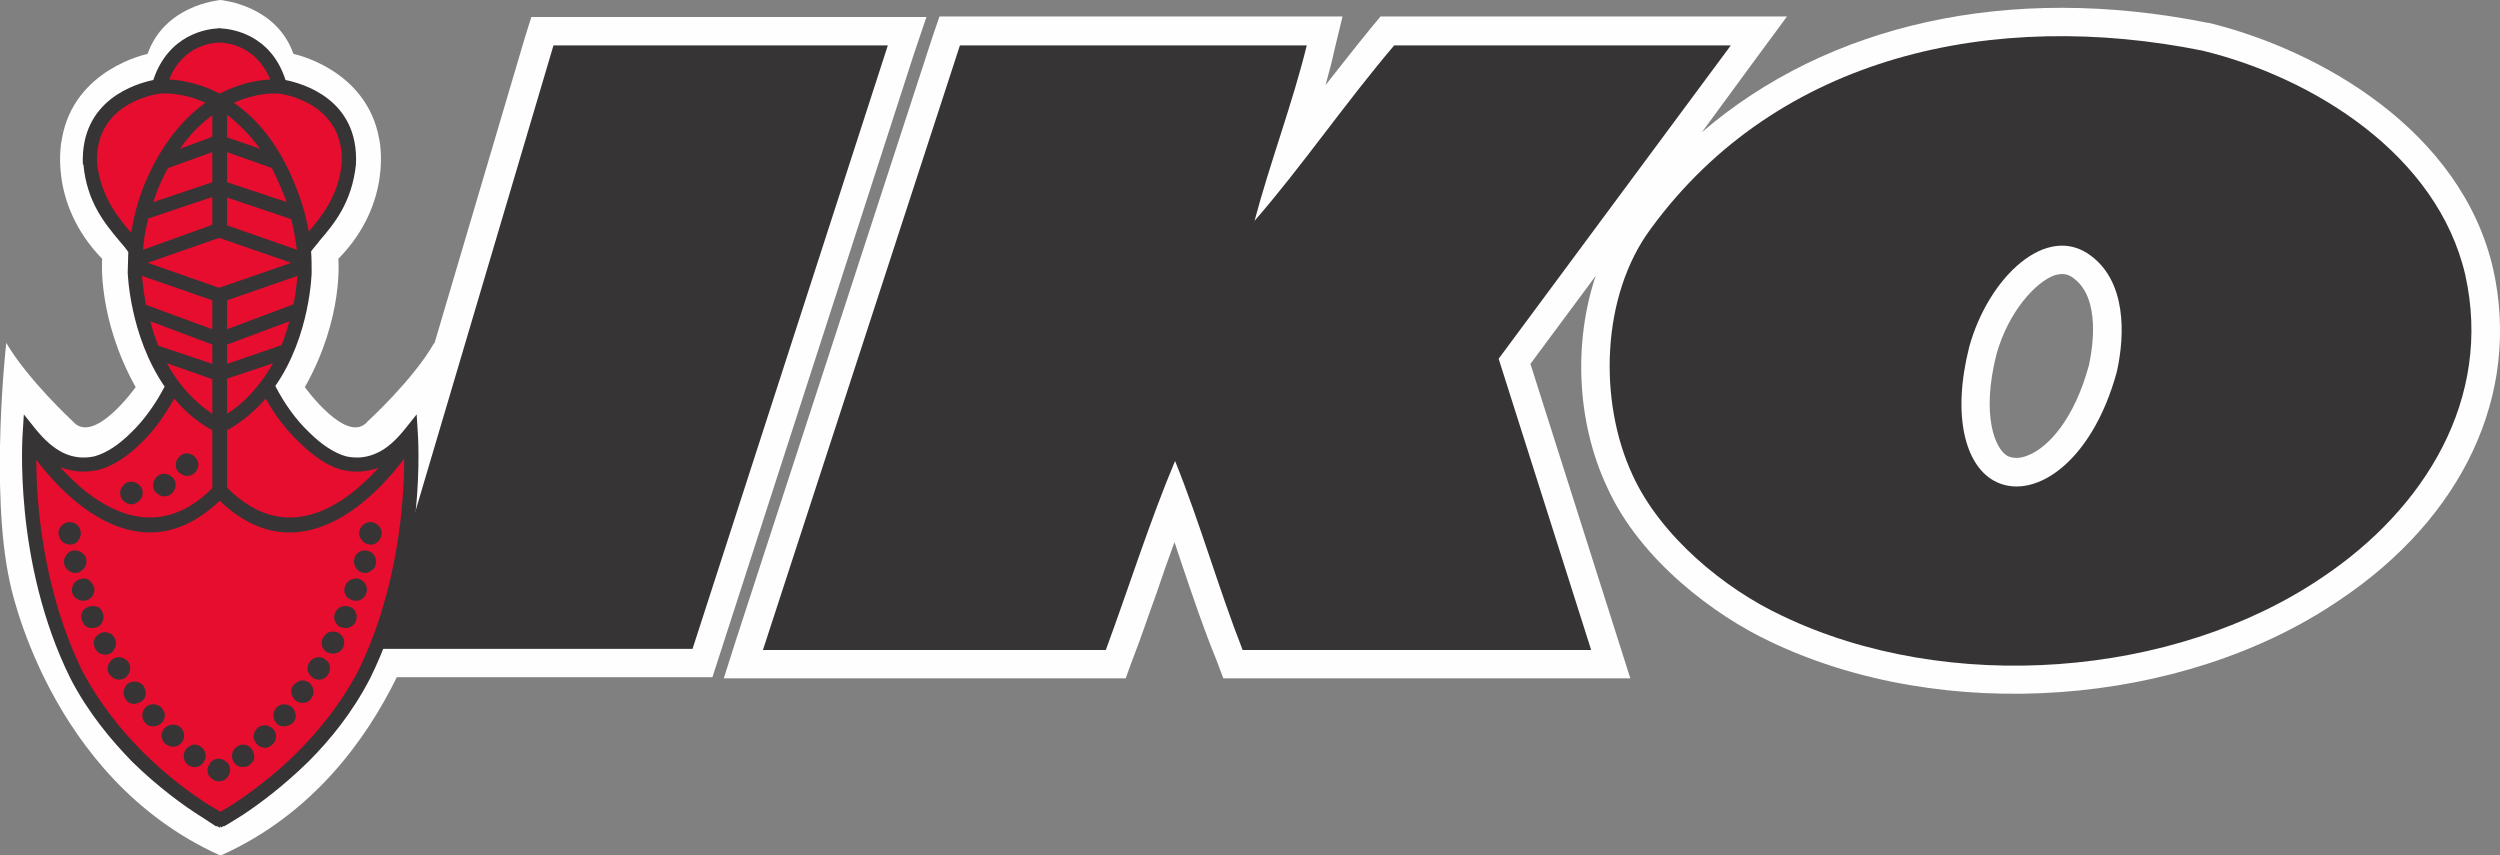 <?xml version="1.0" encoding="UTF-8"?>
<!DOCTYPE svg PUBLIC "-//W3C//DTD SVG 1.1//EN" "http://www.w3.org/Graphics/SVG/1.1/DTD/svg11.dtd">
<!-- Creator: CorelDRAW X7 -->
<svg xmlns="http://www.w3.org/2000/svg" xml:space="preserve" width="4404px" height="1507px" version="1.1" style="shape-rendering:geometricPrecision; text-rendering:geometricPrecision; image-rendering:optimizeQuality; fill-rule:evenodd; clip-rule:evenodd"
viewBox="0 0 4404 1507"
 xmlns:xlink="http://www.w3.org/1999/xlink">
 <rect x="0" y="0" width="4404" height="1507" fill="#808080" stroke="none"/>
 <defs>
  <style type="text/css">
   <![CDATA[
    .fil0 {fill:#FEFEFE;fill-rule:nonzero}
    .fil3 {fill:#373435;fill-rule:nonzero}
    .fil2 {fill:white;fill-rule:nonzero}
    .fil1 {fill:#E60D2E;fill-rule:nonzero}
   ]]>
  </style>
 </defs>
 <g id="Capa_x0020_1">
  <g id="_620171568">
   <g>
    <path class="fil0" d="M1563 30l-589 0 -38 0 -11 35 -160 541c0,-1 0,-2 0,-2 -37,65 -117,138 -117,138 -36,44 -111,-60 -111,-60 69,-122 59,-226 59,-226 98,-100 72,-211 72,-211 -22,-124 -151,-150 -151,-150 -30,-85 -123,-94 -128,-95l0 0c0,0 -1,0 -1,0 0,0 0,0 0,0l0 0c-6,1 -98,10 -128,95 0,0 -130,26 -151,150 0,0 -26,111 71,211 0,0 -9,104 59,226 0,0 -74,104 -111,60 0,0 -79,-73 -117,-138 0,0 -29,259 6,420 0,0 66,346 371,483 0,0 0,0 0,0l1 0c163,-73 257,-206 310,-314l519 0 37 0 11 -34 344 -1064 22 -65 -69 0z"/>
    <path class="fil0" d="M4392 474c-56,-244 -305,-386 -502,-434l-1 0 -1 0c-349,-70 -668,2 -890,193l91 -124 59 -80 -99 0 -593 0 -24 0 -15 18c-28,34 -55,69 -82,103 5,-19 11,-39 15,-59l15 -62 -63 0 -611 0 -36 0 -12 35 -347 1065 -21 66 69 0 604 0 35 0 12 -33c15,-38 28,-78 42,-116 10,-30 21,-61 32,-91 4,13 9,26 13,39 19,56 38,113 61,169l12 32 34 0 614 0 69 0 -21 -66 -155 -488 115 -155c-39,116 -34,257 20,372 58,129 191,227 287,272 304,146 725,116 1002,-72 219,-146 321,-364 272,-584zm-712 169l0 0c-26,96 -72,145 -107,159 -14,6 -27,6 -37,1 -22,-13 -46,-72 -19,-179 21,-75 69,-127 102,-139 14,-4 24,-3 35,6 47,36 32,124 26,152z"/>
   </g>
   <g>
    <path class="fil1" d="M392 1449l0 0c3,1 2,1 0,0z"/>
    <path class="fil1" d="M382 1449l0 0c-2,1 -3,1 0,0z"/>
    <path class="fil1" d="M724 753c-34,43 -72,71 -131,56 -76,-36 -120,-128 -120,-128 86,-117 67,-242 67,-242 90,-95 78,-149 78,-149 11,-118 -122,-141 -122,-141 -19,-69 -74,-86 -101,-90l0 -1c0,0 -3,0 -8,0 -5,0 -8,0 -8,0l0 1c-27,4 -82,21 -101,90 0,0 -133,23 -122,141 0,0 -12,54 78,149 0,0 -19,125 67,242 0,0 -44,92 -120,128 -59,15 -97,-13 -131,-56 0,0 -28,262 101,469 76,132 195,202 231,222l0 5c1,-1 3,-2 5,-3 2,1 4,2 5,3l0 -5c36,-20 155,-90 231,-222 129,-207 101,-469 101,-469z"/>
   </g>
   <path class="fil2" d="M108 231c0,0 0,-1 0,-1 0,-1 0,-1 1,-2l-1 3z"/>
   <g>
    <g>
     <path class="fil3" d="M1344 1145l347 -1065 611 0c-25,102 -64,204 -92,309 82,-94 160,-208 246,-309l593 0 -409 552 163 513 -614 0c-43,-110 -75,-224 -119,-333 -45,107 -81,222 -122,333l-604 0z"/>
     <path class="fil3" d="M2876 837c-61,-131 -55,-317 32,-434 225,-308 607,-387 971,-314 195,47 415,183 464,396 48,217 -71,411 -252,532 -262,178 -661,207 -951,68 -103,-48 -215,-141 -264,-248zm635 9l0 0c67,39 173,-26 218,-191 15,-67 16,-158 -45,-204 -78,-60 -181,37 -215,160 -31,123 -6,207 42,235z"/>
    </g>
    <g>
     <polygon class="fil3" points="1564,80 975,80 660,1143 1220,1143 "/>
     <polygon class="fil3" points="660,1144 660,1143 660,1143 "/>
    </g>
   </g>
   <path class="fil3" d="M390 1429c9,-5 20,-12 23,-14l0 0c27,-18 69,-48 112,-91 37,-37 75,-84 105,-140 72,-146 82,-302 82,-376 -44,59 -181,212 -325,74 -142,136 -277,-11 -323,-72 0,75 11,230 82,374 30,56 68,103 105,140 46,46 90,77 117,94l0 0 15 9c2,1 4,2 5,3l2 -1zm81 -112c5,-2 9,-5 12,-9 3,-4 4,-10 3,-15 -1,-5 -4,-9 -9,-12 -4,-3 -9,-4 -14,-3 -6,1 -10,4 -13,9 -3,4 -4,9 -3,14 2,6 5,10 9,13 4,3 10,4 15,3zm-39 34c5,-1 10,-4 13,-9 3,-4 4,-9 2,-14 -1,-6 -4,-10 -8,-13 -5,-3 -10,-4 -15,-3 -5,2 -10,5 -12,9 -3,4 -4,10 -3,15 1,5 4,9 8,12 5,3 10,4 15,3zm-42 25c5,-1 9,-4 12,-9 3,-4 4,-9 3,-15 -1,-5 -4,-9 -9,-12 -4,-3 -10,-4 -15,-3 -5,1 -9,4 -12,9 -3,4 -4,10 -3,15 1,5 4,9 9,12 4,3 9,4 15,3zm-43 -25c5,-1 9,-4 12,-9 3,-4 4,-9 3,-14 -1,-6 -4,-10 -9,-13 -4,-3 -9,-4 -14,-3 -5,2 -10,5 -12,9 -3,4 -4,10 -3,15 1,5 4,9 8,12 4,3 10,4 15,3zm-38 -36c5,-1 9,-4 12,-8 3,-5 4,-10 3,-15 -1,-5 -4,-10 -9,-13 -4,-2 -9,-3 -14,-2 -6,1 -10,4 -13,8 -3,5 -4,10 -3,15 1,5 5,10 9,12 4,3 10,4 15,3zm-35 -36c5,-1 10,-4 13,-8 3,-5 4,-10 3,-15 -2,-5 -5,-10 -9,-12 -4,-3 -10,-4 -15,-3 -5,1 -9,4 -12,8 -3,5 -4,10 -3,15 1,5 4,10 9,13 4,3 9,3 14,2zm-33 -40c5,-1 10,-4 13,-8 3,-5 4,-10 2,-15 -1,-5 -4,-10 -8,-12 -4,-3 -10,-4 -15,-3 -5,1 -10,4 -12,8 -3,5 -4,10 -3,15 1,5 4,10 8,13 5,3 10,4 15,2zm-27 -42c5,-1 9,-4 12,-9 3,-4 4,-10 3,-15 -1,-5 -4,-9 -9,-12 -4,-3 -9,-4 -14,-3 -6,1 -10,4 -13,9 -3,4 -4,9 -3,15 1,5 5,9 9,12 4,3 10,4 15,3zm-25 -44c5,-1 10,-4 12,-9 3,-4 4,-10 3,-14 -1,-6 -4,-10 -8,-13 -5,-3 -10,-4 -15,-3 -5,1 -10,5 -13,9 -3,5 -4,9 -2,15 1,5 4,9 8,12 5,3 10,4 15,3zm-22 -47c5,-1 10,-4 12,-8 3,-5 4,-10 3,-15 -1,-5 -4,-10 -8,-13 -5,-2 -10,-3 -15,-2 -5,1 -10,4 -13,8 -3,5 -4,10 -2,15 1,5 4,10 8,13 4,2 10,3 15,2zm-17 -48c6,-1 10,-4 13,-8 3,-5 4,-10 3,-15 -2,-5 -5,-10 -9,-13 -4,-3 -10,-4 -15,-2 -5,1 -9,4 -12,8 -3,5 -4,10 -3,15 1,5 4,10 9,12 4,3 9,4 14,3zm-13 -49c5,-2 9,-5 12,-9 3,-4 4,-10 3,-15 -1,-5 -4,-9 -9,-12 -4,-3 -10,-4 -15,-3 -5,1 -9,4 -12,9 -3,4 -4,9 -3,14 1,5 4,10 9,13 4,3 10,4 15,3zm-10 -50c5,-1 10,-4 12,-9 3,-4 4,-9 3,-14 -1,-6 -4,-10 -8,-13 -5,-3 -10,-4 -15,-3 -5,1 -10,5 -13,9 -3,4 -4,10 -2,15 1,5 4,9 8,12 5,3 10,4 15,3zm530 0c5,-1 9,-4 12,-9 3,-4 4,-9 3,-15 -1,-5 -4,-9 -9,-12 -4,-3 -9,-4 -14,-3 -6,1 -10,4 -13,9 -3,4 -4,10 -3,15 2,5 5,9 9,12 4,3 10,4 15,3zm-10 50c5,-2 10,-5 13,-9 2,-4 3,-10 2,-15 -1,-5 -4,-9 -8,-12 -5,-3 -10,-4 -15,-3 -5,1 -10,4 -13,9 -2,4 -3,9 -2,14 1,5 4,10 8,13 5,3 10,4 15,3zm-16 49c5,-1 9,-4 12,-8 3,-5 4,-10 3,-15 -1,-5 -4,-10 -9,-13 -4,-3 -9,-4 -15,-2 -5,1 -9,4 -12,8 -3,5 -4,10 -3,15 1,5 4,10 9,12 4,3 10,4 15,3zm-18 48c5,-1 9,-4 12,-8 3,-5 4,-10 3,-15 -1,-5 -4,-10 -9,-13 -4,-2 -9,-3 -15,-2 -5,1 -9,4 -12,8 -3,5 -4,10 -3,15 1,5 5,10 9,13 4,2 10,3 15,2zm-22 45c5,-1 9,-4 12,-8 3,-4 4,-10 3,-15 -1,-5 -4,-9 -9,-13 -4,-2 -9,-3 -15,-2 -5,1 -9,4 -12,9 -3,4 -4,10 -3,15 1,4 4,9 9,12 4,2 10,3 15,2zm-25 46c5,-1 9,-4 12,-9 3,-4 4,-10 3,-15 -1,-5 -4,-9 -9,-12 -4,-3 -9,-4 -14,-3 -5,1 -10,4 -13,9 -3,4 -4,9 -3,15 2,5 5,9 9,12 4,3 10,4 15,3zm-29 41c5,-1 10,-4 12,-9 3,-4 4,-9 3,-14 -1,-5 -4,-10 -8,-13 -5,-3 -10,-4 -15,-3 -5,2 -10,5 -13,9 -3,4 -4,10 -2,15 1,5 4,9 8,12 5,3 10,4 15,3zm-32 41c5,-1 10,-4 13,-8 3,-5 4,-10 2,-15 -1,-5 -4,-10 -8,-12 -5,-3 -10,-4 -15,-3 -5,1 -10,4 -12,8 -3,5 -4,10 -3,15 1,5 4,10 8,13 5,3 10,3 15,2zm-172 -441c6,-1 10,-4 13,-9 3,-4 4,-9 3,-14 -1,-6 -5,-10 -9,-13 -4,-3 -10,-4 -15,-3 -5,1 -9,5 -12,9 -3,4 -4,10 -3,15 1,5 4,9 9,12 4,3 9,4 14,3zm-39 36c5,-1 9,-4 12,-9 3,-4 4,-10 3,-15 -1,-5 -4,-9 -9,-12 -4,-3 -10,-4 -15,-3 -5,1 -9,4 -12,9 -3,4 -4,10 -3,15 1,5 4,9 9,12 4,3 9,4 15,3zm-58 14c5,-2 9,-5 12,-9 3,-4 4,-10 3,-15 -1,-5 -4,-9 -9,-12 -4,-3 -9,-4 -15,-3 -5,1 -9,4 -12,9 -3,4 -4,9 -3,14 1,6 4,10 9,13 4,3 10,4 15,3zm138 -492l0 -49 -113 38c-1,5 -2,9 -3,14 -3,13 -5,26 -6,41l122 -44zm0 -75l0 -53 -78 28c-7,12 -13,25 -19,40 -2,6 -5,13 -7,20l104 -35zm0 -80l0 -38c-19,14 -39,33 -57,59l57 -21zm26 -39l0 40 58 20c-19,-26 -39,-45 -58,-60zm0 66l0 53 105 35c-3,-7 -5,-14 -8,-20 -6,-15 -12,-28 -18,-40l-79 -28zm0 80l0 49 123 43c-2,-14 -4,-28 -7,-41 -1,-5 -2,-9 -3,-13l-113 -38zm-26 512l0 -102c-27,-15 -49,-34 -67,-56 -17,30 -36,57 -58,78 -24,24 -50,41 -76,48l-1 0c-23,5 -45,3 -66,-5 55,61 161,144 268,37zm0 -131l0 -61 -80 -28c18,33 44,65 80,89zm0 -88l0 -34 -109 -41c3,14 8,28 14,43l95 32zm0 -61l0 -51 -124 -43c1,10 3,28 7,51l117 43zm26 -51l0 51 117 -44c5,-23 6,-41 7,-50l-124 43zm0 78l0 34 96 -33c6,-15 10,-29 14,-42l-110 41zm0 60l0 62c36,-23 62,-56 81,-89l-81 27zm0 91l0 101c107,108 212,26 267,-35 -20,7 -41,9 -63,4l-1 0c-26,-7 -52,-25 -77,-50 -22,-21 -42,-47 -58,-76 -18,21 -41,41 -68,56zm-102 -618c19,1 53,6 89,25 36,-19 69,-24 89,-25 -25,-61 -79,-65 -89,-65l0 0c-11,0 -65,4 -89,65zm114 41c39,27 79,72 108,145 8,20 16,42 21,68 1,5 2,10 3,14l0 0c23,-28 52,-62 58,-120 5,-110 -110,-123 -110,-123l-2 0c-9,-1 -40,-1 -78,16zm136 262c1,12 1,24 1,37l0 0c0,0 -2,111 -64,200 16,31 36,59 59,81 21,21 44,37 66,43l0 0c19,4 37,2 54,-6 18,-8 34,-23 50,-43l20 -25 2 32c0,1 18,227 -84,433l0 0c-31,60 -70,108 -109,147 -44,43 -87,75 -116,94l0 0c-8,5 -32,20 -33,20l0 -1c-3,2 -5,3 -5,3l-1 -3 -1 3c0,0 -2,-1 -5,-3l-1 1 -26 -17 0 0c-29,-18 -75,-51 -122,-97 -38,-39 -78,-87 -109,-147l0 0c-102,-206 -84,-432 -84,-433l2 -32 20 25c16,20 33,35 50,43 17,8 35,10 54,6l0 0c22,-6 44,-21 65,-42 22,-21 43,-50 59,-81 -62,-90 -65,-201 -65,-201l0 0c0,-13 1,-25 1,-36 -4,-6 -10,-13 -16,-20 -25,-30 -57,-68 -63,-134l-1 0c-5,-115 95,-143 124,-149 27,-81 95,-90 114,-91l0 0c0,0 1,-1 3,0 1,-1 2,0 2,0l0 0c19,1 88,10 114,91 30,6 130,34 124,149l0 0c-7,66 -38,104 -64,134 -5,7 -11,13 -15,19zm-186 -262c-40,-18 -73,-17 -80,-16l0 0c-1,0 -116,13 -111,123 7,58 35,92 58,120l2 1c1,-5 2,-10 3,-15 5,-26 12,-48 20,-68 30,-73 70,-118 108,-145zm151 282l-127 -44 -126 44 126 44 127 -44z"/>
  </g>
 </g>
</svg>
